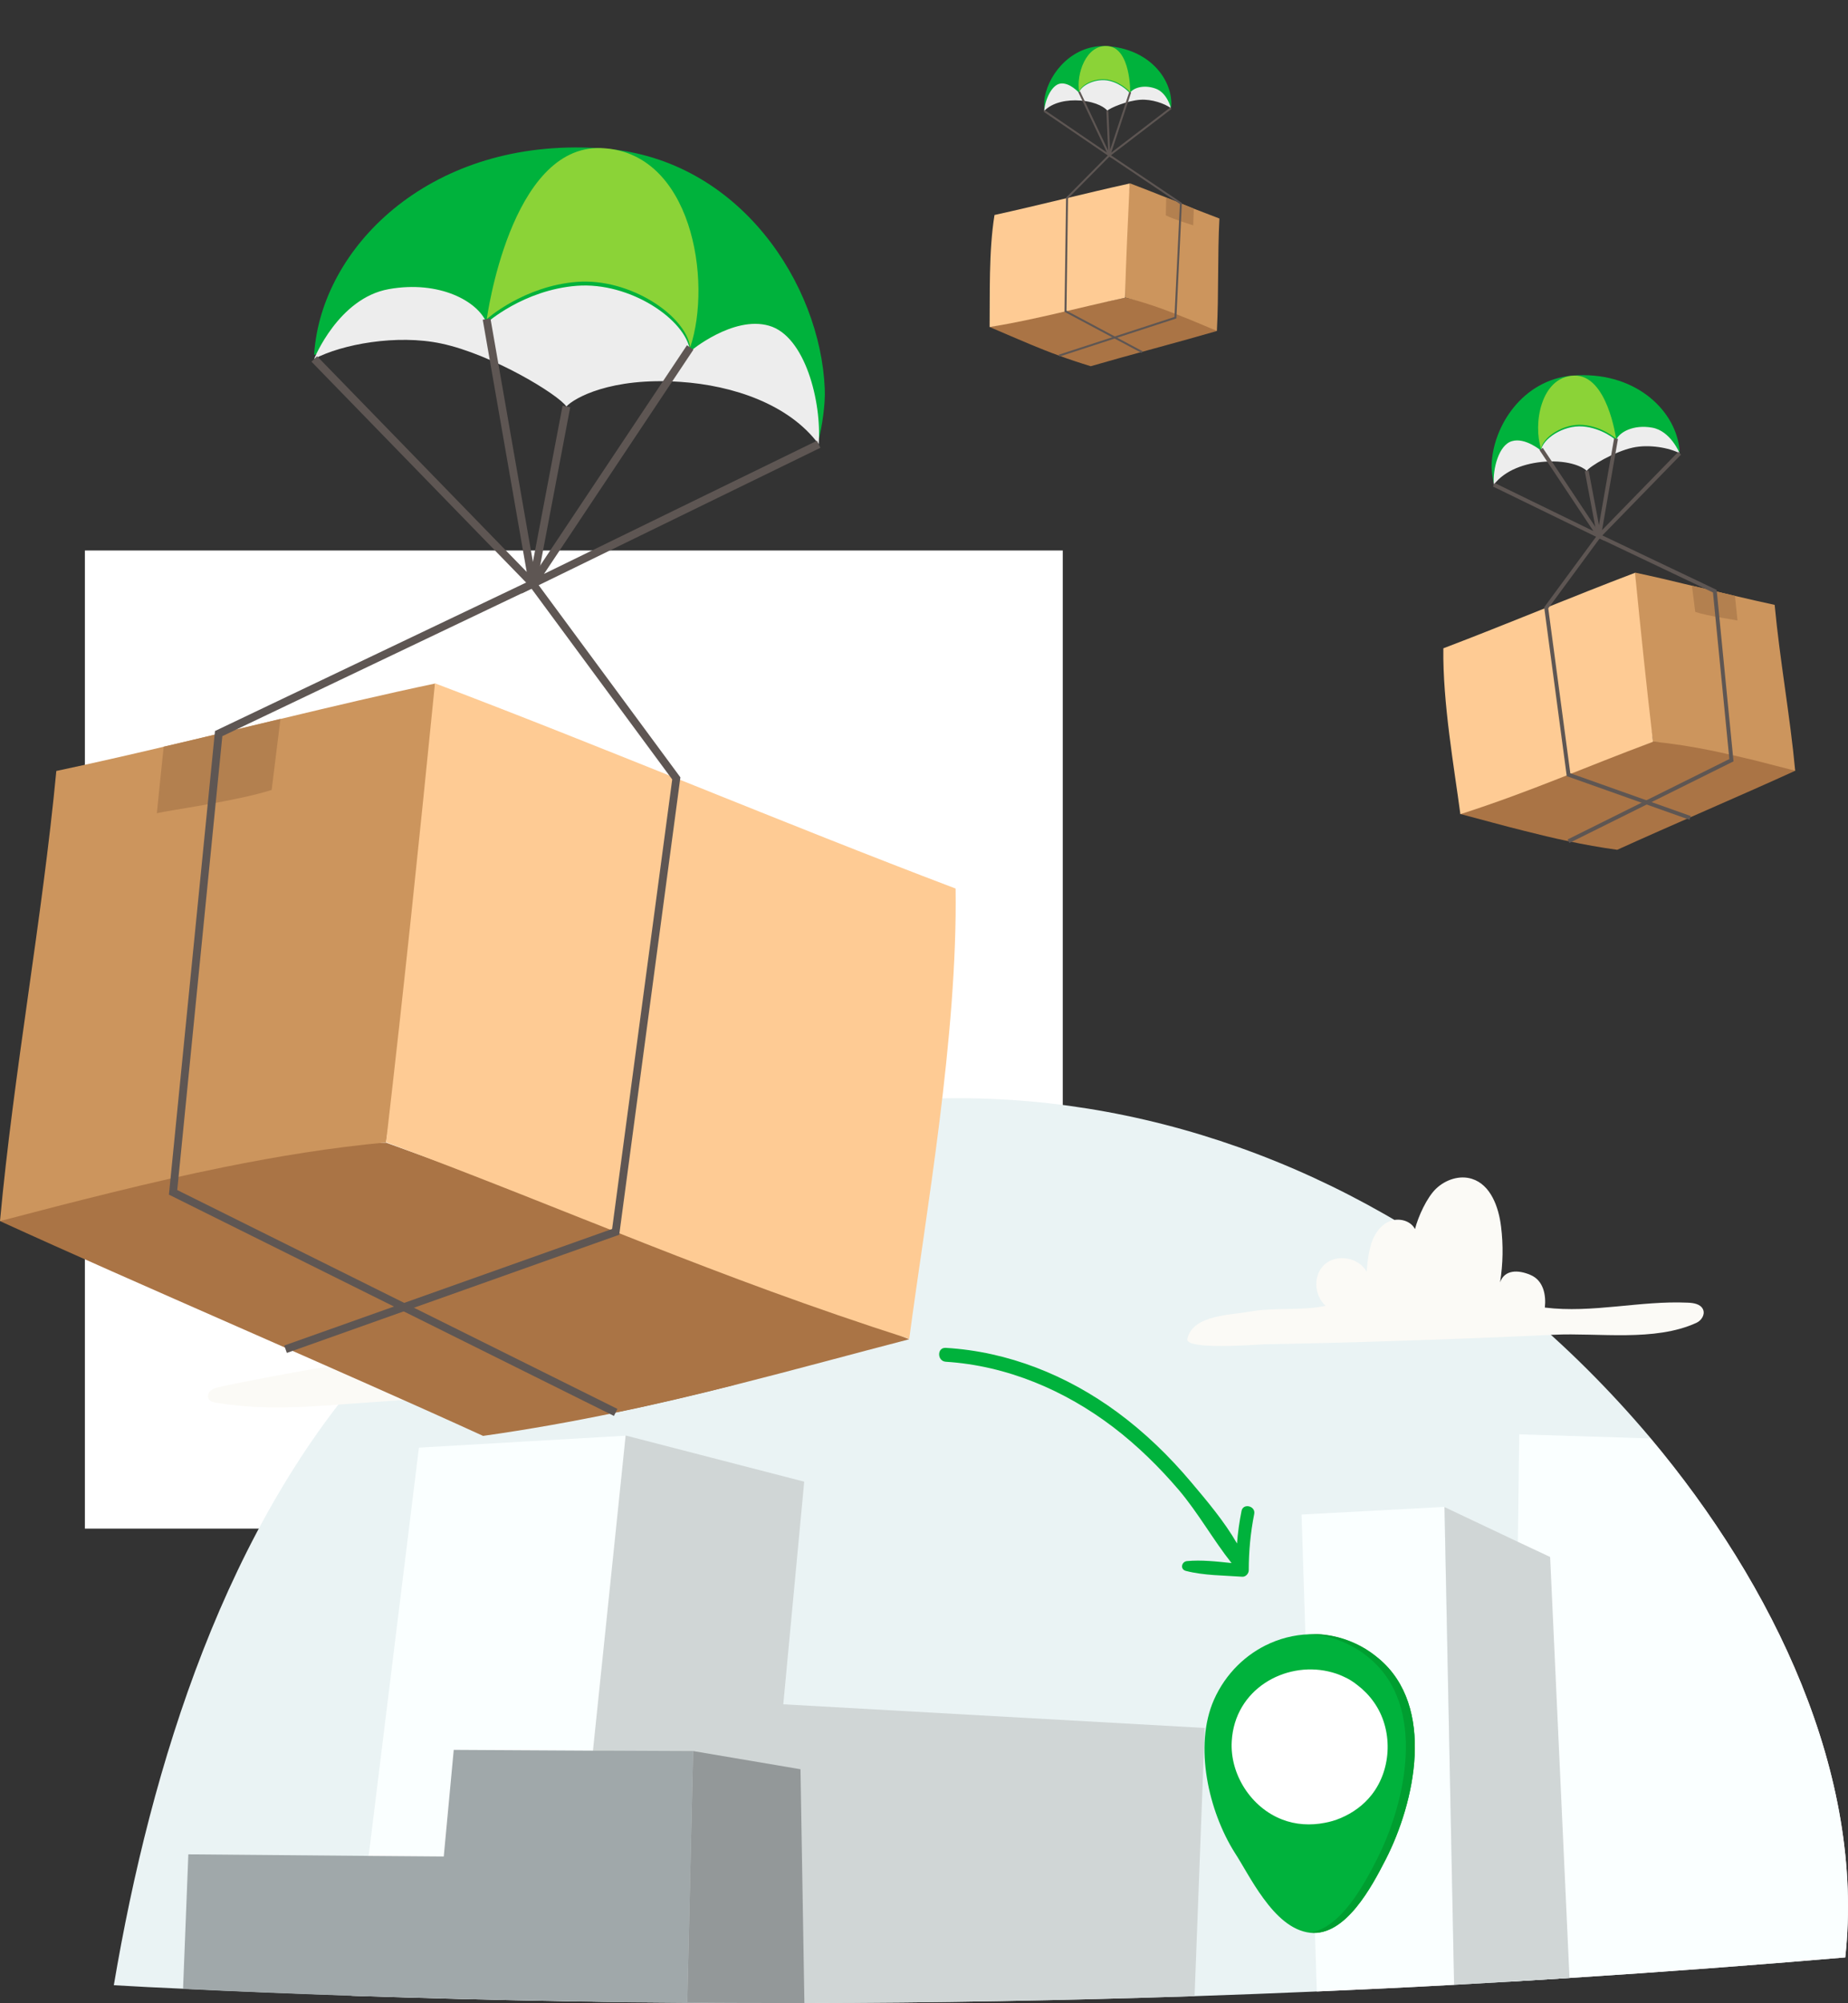 <?xml version="1.0" encoding="UTF-8"?> <!-- Generator: Adobe Illustrator 19.1.1, SVG Export Plug-In . SVG Version: 6.00 Build 0) --> <svg xmlns="http://www.w3.org/2000/svg" xmlns:xlink="http://www.w3.org/1999/xlink" x="0px" y="0px" viewBox="0 0 944.9 1023.9" style="enable-background:new 0 0 944.9 1023.9;" xml:space="preserve"><rect x="0" y="0" width="944.9" height="1023.9" fill="#333333" stroke="none"/> <style type="text/css"> .st0{fill:#FFFFFF;} .st1{fill:#EAF3F4;} .st2{fill:#FAFFFF;} .st3{fill:#D0D6D6;} .st4{fill:#A0A8AA;} .st5{fill:#939899;} .st6{fill:#FBFAF6;} .st7{fill:#00B23C;} .st8{fill:#875B37;} .st9{fill:#B3804F;} .st10{fill:#8C663F;} .st11{fill:#009E30;} .st12{fill:#AA7445;} .st13{fill:#EDEDED;} .st14{fill:#CC955D;} .st15{fill:#FECB94;} .st16{fill:#8BD337;} .st17{fill:none;stroke:#5E5653;stroke-width:4;stroke-miterlimit:10;} .st18{fill:none;stroke:#5E5653;stroke-width:2;stroke-miterlimit:10;} .st19{fill:none;stroke:#5E5653;stroke-miterlimit:10;} </style> <g id="BACKGROUND"> <rect id="XMLID_3_" x="43.4" y="281.4" class="st0" width="500" height="500"></rect> </g> <g id="OBJECTS"> <g> <path class="st1" d="M943.5,1000.6c-47,4-94,7.5-141.1,10.5c-9.7,0.6-19.4,1.2-29.1,1.8c-10,0.6-19.9,1.1-29.9,1.7 c-23.4,1.3-46.8,2.4-70.2,3.4c-20.8,0.9-41.7,1.7-62.5,2.4c-66.5,2.2-133,3.4-199.5,3.5c-20,0-39.9,0-59.9-0.2 c-18.8-0.1-37.6-0.3-56.4-0.7c-1.7,0-3.4,0-5.1-0.1c-36.7-0.6-73.5-1.6-110.2-2.8c-28.7-1-57.4-2.1-86.1-3.5 c-11.8-0.5-23.5-1.1-35.3-1.8c19.1-113.1,57.5-236.1,134.9-320.7c158.1-173,407.1-171.9,583.9-25.6c23.1,19.1,45.9,41.7,67,66.7 C906.9,810.2,953.7,907.3,943.5,1000.6z"></path> <path class="st2" d="M943.5,1000.6c-47,4-94,7.5-141.1,10.5c-9.7,0.6-19.4,1.2-29.1,1.8l2.8-224.8l0.7-54.9l67.1,2.1 C906.9,810.2,953.7,907.3,943.5,1000.6z"></path> <path class="st2" d="M743.5,1014.6c-23.4,1.3-46.8,2.4-70.2,3.4l-7.8-243.8l73-3.9L743.5,1014.6z"></path> <path class="st3" d="M802.5,1011.1c-9.7,0.6-19.4,1.2-29.1,1.8c-10,0.6-19.9,1.1-29.9,1.7l-4.9-244.2l37.6,17.8l16.4,7.7 L802.5,1011.1z"></path> <path class="st2" d="M295,1023.1c-1.7,0-3.4,0-5.1-0.1c-36.7-0.6-73.5-1.6-110.2-2.8c2.9-23.8,5.9-47.7,8.8-71.5 c8.6-69.6,17.1-139.2,25.7-208.7c35.3-2,70.3-4.1,105.6-6.1c-2.5,52.9-6.1,107-10.9,161C305.1,937.9,300.6,980.9,295,1023.1z"></path> <path class="st3" d="M610.8,1020.4c-66.5,2.2-133,3.4-199.5,3.5c-20,0-39.9,0-59.9-0.2c-18.8-0.1-37.6-0.3-56.4-0.7 c-1.7,0-3.4,0-5.1-0.1l13.3-128.1l16.7-161l91.3,23.6l-10.7,113.8l215.5,12.1L610.8,1020.4z"></path> <path class="st4" d="M351.4,1023.8c-18.8-0.1-37.6-0.3-56.4-0.7c-1.7,0-3.4,0-5.1-0.1c-36.7-0.6-73.5-1.6-110.2-2.8 c-28.7-1-57.4-2.1-86.1-3.5l2.7-68.8l92.2,0.8l38.4,0.3l5.1-54.5l71.2,0.4l5.8,0l45.4,0.2L351.4,1023.8z"></path> <path class="st5" d="M411.3,1023.9c-20,0-39.9,0-59.9-0.2l3-128.6l54.9,9.3L411.3,1023.9z"></path> <path class="st6" d="M677.8,667.5c-6-5.4-6.6-16-0.2-21.4c6.3-5.3,17.3-3.2,21.2,4c0.3-4.8,1.1-11.2,2.8-15.7 c1.7-4.5,4.9-8.7,9.4-10.3c4.5-1.6,10.3-0.1,12.5,4.2c1.6-6.4,6.1-16.3,10.9-20.8c4.8-4.5,11.9-6.9,18.2-4.9 c9.6,3,13.7,14.4,14.9,24.4c1.2,9.5,1,19.1-0.5,28.5c2.3-6.5,9.2-6.5,15.5-3.8c6.7,2.8,8.1,10.3,7.4,16.7c24.3,3,48.7-3.6,73-2.5 c3.1,0.1,6.7,0.7,7.9,3.5c1.1,2.6-0.8,5.6-3.4,6.8c-21.4,9.8-50,5-73,6.1c-28.3,1.3-56.6,2.4-85,3.3c-21.1,0.7-42.2,1.2-63.4,1.6 c-3.1,0.1-40.3,3.1-38.9-2.8c2.8-12.4,22.3-12.1,32.3-14C652,668.2,665.4,670.2,677.8,667.5z"></path> <path class="st6" d="M122.5,718.6c-4-0.4-8-0.9-12.1-1.6c-1.4-0.2-2.9-0.6-3.7-1.8c-0.8-1.3-0.2-3.2,0.9-4.2 c1.1-1.1,2.7-1.5,4.2-1.9c4.3-1.2,58.3-11.6,58.5-10.6c-1.1-5.2-3.8-12.1,1.3-16.4c3.7-3.1,10.1-1.6,12,2.8 c-0.5-5.7,3.4-13.3,6.7-17.9c3.3-4.6,9.4-7.4,14.9-5.8c5.4,1.6,9.2,8.3,6.7,13.4c-3.1-7.8,6.4-18.9,14-22.5 c7.6-3.6,17.3-1.5,23.4,4.3c6.1,5.8,8.8,14.6,8.1,23c-0.6,7.5-4.2,14.3-7.5,20.8c10.1,1.7,20.3,0.3,30.5,0.6 c6.8,0.2,14.3,1.4,19,6c-10.6,6.1-25,4.4-37.1,5.2c-27.5,1.9-54.9,3.5-82.2,5.5C160.7,719,141.8,720.4,122.5,718.6z"></path> </g> <path class="st7" d="M634.8,772.4c-1.1,5.5-1.9,11.1-2.3,16.6c-6.5-11.3-15.4-21.8-23.5-31.4c-11.2-13.3-23.7-25.4-37.7-35.7 c-25.7-18.9-55.8-31-87.7-32.9c-4.6-0.3-4.5,6.8,0,7.1c31.3,2,60.9,14.6,85.7,33.5c12.3,9.4,23.4,20.3,33.4,32 c10,11.8,17.5,25.4,27,37.4c-7.6-0.8-15.4-1.7-22.8-1c-2.8,0.3-3.6,4.2-0.6,5c9.2,2.4,19.4,2.3,28.9,3c1.8,0.1,3.3-1.7,3.3-3.3 c0-9.7,0.9-19.3,2.8-28.8C642.1,769.8,635.6,768.2,634.8,772.4z"></path> <path class="st8" d="M57.1,609.5c16.5,7,31.8,13.7,47.7,22c14.7-3.9,29.2-11.6,43.9-15.5c-10.8-6.1-23.3-13.4-34.2-19.5 C94.4,598.5,76.7,604,57.1,609.5z"></path> <path class="st9" d="M57.1,609.5c19-4.7,38.2-9.1,57.5-13c1.8-10.9,3.5-21.8,5.3-32.7c-19.5,1.7-38.5,4.1-58,5.8 C59.8,582,58.1,596.2,57.1,609.5z"></path> <path class="st8" d="M282.6,705.7c8,4.7,23.7,10.9,32.2,16.3c20.9-4.3,41-9.1,60.4-14c-13.5-5.9-34.1-12.4-47.6-18.3 C308.2,694.4,297.1,701.6,282.6,705.7z"></path> <path class="st8" d="M429.2,640.6c4-5.6,10.8-12,16.8-17c3.1,7.8,5,15.3,5.7,23.2c-2-0.2-4-0.5-5.9-0.9c-1,4.3-2,8.6-2.9,12.9 c-3.9-1.3-7.8-2.5-11.7-3.8c1.1-4,2.8-8,4.2-12C433.3,642.2,431.3,641.4,429.2,640.6z"></path> <path class="st8" d="M406.8,611c-1.8,3.7-3.7,8.5-3.8,12.6c-0.1,4.1,1.9,8.6,5.8,10c4.2,1.5,9-1.1,11.4-4.8c2.4-3.7,3-8.3,3.5-12.7 C418.5,614.6,412,612.4,406.8,611z"></path> <path class="st8" d="M400.6,642.4c1.5,0.4,2.9,0.9,4.4,1.3c1-3.8,2-7.7,2.9-11.5c0.5-2,3.5-0.8,3,1.2c-1,3.7-1.9,7.5-2.9,11.2 c1.2,0.4,2.4,0.7,3.6,1.1c1.9,0.6,0.8,3.5-1.2,3c-3.7-1.1-7.3-2.2-11-3.3C397.5,644.8,398.7,641.8,400.6,642.4z"></path> <path class="st10" d="M161.1,554.7c4.1-2.1,9-1.5,13.5-1.8c5.1-0.3,10.5-1.1,15.6-0.2c1.3,0.2,1.4,2.2,0.1,2.5 c-5,1.4-10.4,1.2-15.5,1.5c-4.5,0.2-9.3,1.3-13.6-0.3C160.5,556.1,160.5,555,161.1,554.7z"></path> <path class="st10" d="M137.5,556.2c2.9-1,6-1.2,9-1.3c2.7-0.2,5.6-0.8,8,0.4c0.5,0.2,0.5,1,0.1,1.2c-2.3,1.4-5.3,1.1-8,1.3 c-3.1,0.1-6.1,0.3-9.1-0.4C136.9,557.3,136.9,556.4,137.5,556.2z"></path> <path class="st10" d="M182.5,562.5c1.5-0.1,3-0.2,4.6-0.2c1.1,0,2.1-0.1,2.9,0.6c0.1,0,0.2,0,0.2,0c1.1,0.1,1.2,1.9,0.1,2.2 c-0.1,0-0.2,0-0.2,0.1c-0.7,0.7-1.7,0.8-2.9,0.9c-1.5,0.1-3,0.2-4.6,0.3C180.3,566.4,180.1,562.7,182.5,562.5z"></path> <path class="st10" d="M139.7,566c6.1-1.3,12.2-1.8,18.4-2.2c6.1-0.4,12.6-1.4,18.6-0.2c1.1,0.2,1.1,1.8,0.1,2.1 c-5.8,1.9-12.4,1.6-18.5,1.8c-6.2,0.3-12.3,0.4-18.5-0.2C139.1,567.3,139.1,566.2,139.7,566z"></path> <path class="st10" d="M168.2,573c7,0.1,14.4-1,21.3-0.3c1.3,0.1,1.4,2.2,0.1,2.6c-6.6,1.9-14.5,1.3-21.2,1.1 C166.2,576.4,166,573,168.2,573z"></path> <path class="st10" d="M156.5,573.1c0.9,0,1.7-0.1,2.6-0.1c0.4,0,0.8,0.1,1.2,0.1c0.5,0.1,0.9,0.4,1.4,0.4c1.1,0.1,1.2,2,0.1,2.2 c-0.5,0.1-0.9,0.4-1.3,0.6c-0.4,0.1-0.8,0.2-1.2,0.3c-0.8,0.1-1.7,0.1-2.6,0.2C154.3,577,154.1,573.2,156.5,573.1z"></path> <g> <path class="st7" d="M708.5,950.6C701.6,964,688,990,669.9,988c-9.6-1.1-17.4-8.7-23.9-17.6c-5.9-8-10.6-17.1-14.7-23.4 c-13.3-21.1-21-54.5-10.6-78.1c6-13.5,16.5-23.5,28.7-28.9c14.5-6.4,31.4-6.4,46.3,1.6c3.2,1.7,6.3,3.8,9.2,6.3 C734.2,872.3,723.5,921.3,708.5,950.6z"></path> <path class="st11" d="M705,847.8c-3-2.5-6-4.6-9.2-6.3c-8.6-4.6-17.9-6.6-27-6.2c7.6,0.3,15.2,2.3,22.4,6.2 c3.2,1.7,6.3,3.8,9.2,6.3c29.2,24.5,18.5,73.5,3.6,102.7c-6.3,12.4-18.4,35.3-34.4,37.4c0.1,0,0.2,0,0.3,0 c18.1,2.1,31.7-23.9,38.6-37.4C723.5,921.3,734.2,872.3,705,847.8z"></path> <path class="st0" d="M701.4,917.4c-4.2,5.4-9.8,9.4-16,12c-2.6,1.1-5.3,1.9-8.1,2.4c-7.2,1.4-14.8,1-21.7-1.7 c-15.9-6.1-26.8-23.1-25.8-40c1.5-26.6,27.1-40.8,49.4-35.7c2.7,0.6,5.4,1.5,7.9,2.7c2.5,1.1,4.9,2.6,7.1,4.4 c3,2.3,5.8,5.1,8.2,8.5C712.3,883.8,711.8,904.1,701.4,917.4z"></path> </g> <g> <path class="st12" d="M0,624.2c68.2,31.2,174.8,76.8,247,109.8c23.5-3.3,46.1-7.4,67.8-11.9c20.9-4.3,41-9.1,60.4-14 c31.7-8,61.5-16.2,89.7-23.5c-76.1-31.1-186.1-71-267.5-100.5C138.7,585.4,50.6,605.7,0,624.2z"></path> <g> <path class="st7" d="M418.6,225.1c-15.1-20.4-43.7-30.1-70.8-31.9c-35.6-2.4-54.3,8.3-58.2,12.6c-4.2-6.2-38-26.7-64-32.2 c-22.6-4.8-50.7,0.3-65,7.9c0.1-2.1,0.3-4.1,0.6-6.2C168.2,122,224.4,69,309.6,76c68.9,5.6,109.9,69.7,112.1,122.6 C422.1,206.9,420.3,217.6,418.6,225.1z"></path> <path class="st13" d="M418.6,227.1c-15.1-20.4-43.7-30.1-70.8-31.9c-35.6-2.4-54.3,8.3-58.2,12.6c-4.2-6.2-38-26.7-64-32.2 c-22.6-4.8-50.7,0.3-65,7.9c0,0,12.4-31.1,38.2-35.7c25.8-4.6,45.6,6.2,50,17.3c0,0,18.9-16.9,46.1-19 c27.2-2.1,55.9,17.3,58,33.5c0,0,21.9-18.4,40.3-13.1C411.6,171.7,420.2,205.3,418.6,227.1z"></path> <path class="st14" d="M0,624.2c18.7-4.9,37.8-9.9,57.1-14.6c19-4.7,38.2-9.1,57.5-13c27.7-5.6,55.5-10.1,82.8-12.6 c11.6-76.7,23.6-150.6,25.1-234.6c-25.7,5.4-52.3,11.7-79,18.1c-19.9,4.7-39.9,9.6-59.7,14.2c-18.6,4.4-37.1,8.6-55,12.4 C21.6,470,7,548.1,0,624.2z"></path> <path class="st15" d="M197.4,583.9c9.4-81.2,16.5-149.6,25-234.6c89.4,33.9,176.8,71,266.2,104.9c1.1,75.1-15.3,166.7-23.7,230.2 C364.7,652.3,293.9,619.9,197.4,583.9z"></path> <path class="st9" d="M80.2,415.7c6.6-1.6,40.5-6.1,58.7-11.9c1.5-12.1,3-24.2,4.5-36.3c-19.9,4.7-39.9,9.6-59.7,14.2 C82.6,392.2,81.6,401.7,80.2,415.7z"></path> <path class="st16" d="M352.9,177.6c11.4-33.9,0.9-100.3-45.6-101.9c-46.5-1.6-58.4,87.4-58.4,87.4s18.9-16.9,46.1-19 C322.1,142,350.8,161.4,352.9,177.6z"></path> <polyline class="st17" points="160.7,183.5 272.4,298.4 248.8,163.1 "></polyline> <polyline class="st17" points="352.9,177.6 272.4,298.4 418.6,227.1 "></polyline> <polyline class="st17" points="289.6,207.8 272.4,298.4 111.8,375 88.5,609.5 314.8,722 "></polyline> <polyline class="st17" points="146,689.7 314.8,629.7 345.8,397.9 272.4,298.4 "></polyline> </g> </g> <path class="st12" d="M917.9,394c-25.1,11.5-64.4,28.3-91,40.4c-8.7-1.2-17-2.7-25-4.4c-7.7-1.6-15.1-3.4-22.2-5.2 c-11.7-2.9-22.7-6-33-8.7c28-11.5,68.5-26.1,98.5-37C866.8,379.7,899.3,387.2,917.9,394z"></path> <g> <path class="st7" d="M763.8,247c5.6-7.5,16.1-11.1,26.1-11.8c13.1-0.9,20,3.1,21.4,4.7c1.5-2.3,14-9.8,23.6-11.9 c8.3-1.8,18.7,0.1,23.9,2.9c0-0.8-0.1-1.5-0.2-2.3c-2.6-19.6-23.2-39.1-54.6-36.6c-25.4,2.1-40.5,25.7-41.3,45.2 C762.5,240.3,763.2,244.3,763.8,247z"></path> <path class="st13" d="M763.8,247.8c5.6-7.5,16.1-11.1,26.1-11.8c13.1-0.9,20,3.1,21.4,4.7c1.5-2.3,14-9.8,23.6-11.9 c8.3-1.8,18.7,0.1,23.9,2.9c0,0-4.6-11.5-14.1-13.1c-9.5-1.7-16.8,2.3-18.4,6.4c0,0-7-6.2-17-7c-10-0.8-20.6,6.4-21.4,12.3 c0,0-8.1-6.8-14.8-4.8C766.3,227.4,763.2,239.7,763.8,247.8z"></path> <path class="st14" d="M917.9,394c-6.9-1.8-13.9-3.6-21-5.4c-7-1.7-14.1-3.3-21.2-4.8c-10.2-2.1-20.4-3.7-30.5-4.7 c-4.3-28.3-8.7-55.4-9.2-86.4c9.5,2,19.2,4.3,29.1,6.7c7.3,1.7,14.7,3.5,22,5.2c6.9,1.6,13.7,3.2,20.3,4.6 C910,337.2,915.3,366,917.9,394z"></path> <path class="st15" d="M845.2,379.2c-3.5-29.9-6.1-55.1-9.2-86.4c-32.9,12.5-65.1,26.1-98,38.6c-0.4,27.7,5.6,61.4,8.7,84.8 C783.6,404.3,809.7,392.4,845.2,379.2z"></path> <path class="st9" d="M888.4,317.2c-2.4-0.6-14.9-2.2-21.6-4.4c-0.6-4.5-1.1-8.9-1.7-13.4c7.3,1.7,14.7,3.5,22,5.2 C887.5,308.6,887.9,312.1,888.4,317.2z"></path> <path class="st16" d="M788,229.5c-4.2-12.5-0.3-36.9,16.8-37.5c17.1-0.6,21.5,32.2,21.5,32.2s-7-6.2-17-7 C799.3,216.4,788.7,223.6,788,229.5z"></path> <polyline class="st18" points="858.8,231.7 817.6,274 826.3,224.2 "></polyline> <polyline class="st18" points="788,229.5 817.6,274 763.8,247.8 "></polyline> <polyline class="st18" points="811.3,240.7 817.6,274 876.8,302.2 885.3,388.6 802,430 "></polyline> <polyline class="st18" points="864.2,418.1 802,396 790.6,310.7 817.6,274 "></polyline> </g> <path class="st12" d="M622.2,169.2c-17.8,5.2-45.6,12.5-64.5,18c-5.6-1.7-11-3.5-16.2-5.4c-5-1.8-9.7-3.7-14.3-5.6 c-7.5-3.1-14.5-6.2-21.1-9c19.8-4.9,48.2-10.7,69.2-15C589.6,154.6,610.4,162.8,622.2,169.2z"></path> <path class="st7" d="M534,56.2c4.4-4.5,11.8-5.8,18.5-5.3c8.8,0.7,13,4,13.8,5.2c1.2-1.4,10.3-5.2,16.9-5.6 c5.7-0.4,12.4,1.9,15.6,4.3c0-0.5,0.1-1,0.1-1.5c0.2-13.3-11.6-28.3-32.8-29.7c-17.1-1.1-29.5,13.1-31.9,26 C533.8,51.6,533.9,54.3,534,56.2z"></path> <path class="st13" d="M533.9,56.7c4.4-4.5,11.8-5.8,18.5-5.3c8.8,0.7,13,4,13.8,5.2c1.2-1.4,10.3-5.2,16.9-5.6 c5.7-0.4,12.4,1.9,15.6,4.3c0,0-1.9-8.1-8.1-10.1c-6.2-2.1-11.4-0.1-12.9,2.4c0,0-4-4.8-10.6-6.3c-6.6-1.5-14.3,2.2-15.4,6.1 c0,0-4.7-5.3-9.4-4.7C537.6,43.3,534.3,51.3,533.9,56.7z"></path> <path class="st14" d="M622.2,169.2c-4.4-1.9-8.9-3.8-13.5-5.7c-4.5-1.8-9-3.6-13.6-5.3c-6.6-2.4-13.2-4.5-19.8-6.1 c-0.1-19.2-0.3-37.8,2.4-58.4c6.1,2.3,12.4,4.8,18.7,7.3c4.7,1.9,9.4,3.8,14.1,5.7c4.4,1.7,8.8,3.4,13,5 C622.5,130.6,623.2,150.3,622.2,169.2z"></path> <path class="st15" d="M575.2,152.2c0.6-20.2,1.4-37.3,2.4-58.4c-23.1,5.1-45.9,11-69.1,16.1c-3,18.4-2.3,41.4-2.5,57.3 C531.7,162.9,550.3,157.5,575.2,152.2z"></path> <path class="st9" d="M610.1,115.2c-1.6-0.6-9.7-3-14-5.1c0.1-3,0.1-6,0.2-9.1c4.7,1.9,9.4,3.8,14.1,5.7 C610.3,109.3,610.2,111.7,610.1,115.2z"></path> <path class="st16" d="M551.8,46.9c-1.6-8.7,3.4-24.6,14.9-23.3c11.5,1.3,11.2,23.6,11.2,23.6s-4-4.8-10.6-6.3 C560.7,39.3,552.9,43,551.8,46.9z"></path> <polyline class="st19" points="598.7,55.3 567.2,79.4 577.9,47.1 "></polyline> <polyline class="st19" points="551.8,46.9 567.2,79.4 533.9,56.7 "></polyline> <polyline class="st19" points="566.2,56.6 567.2,79.4 603.8,104 601,162.4 541.5,181.8 "></polyline> <polyline class="st19" points="584,180 544.8,159.1 545.6,101.2 567.2,79.4 "></polyline> </g> <g id="DESIGNED_BY_FREEPIK"> </g> </svg> 